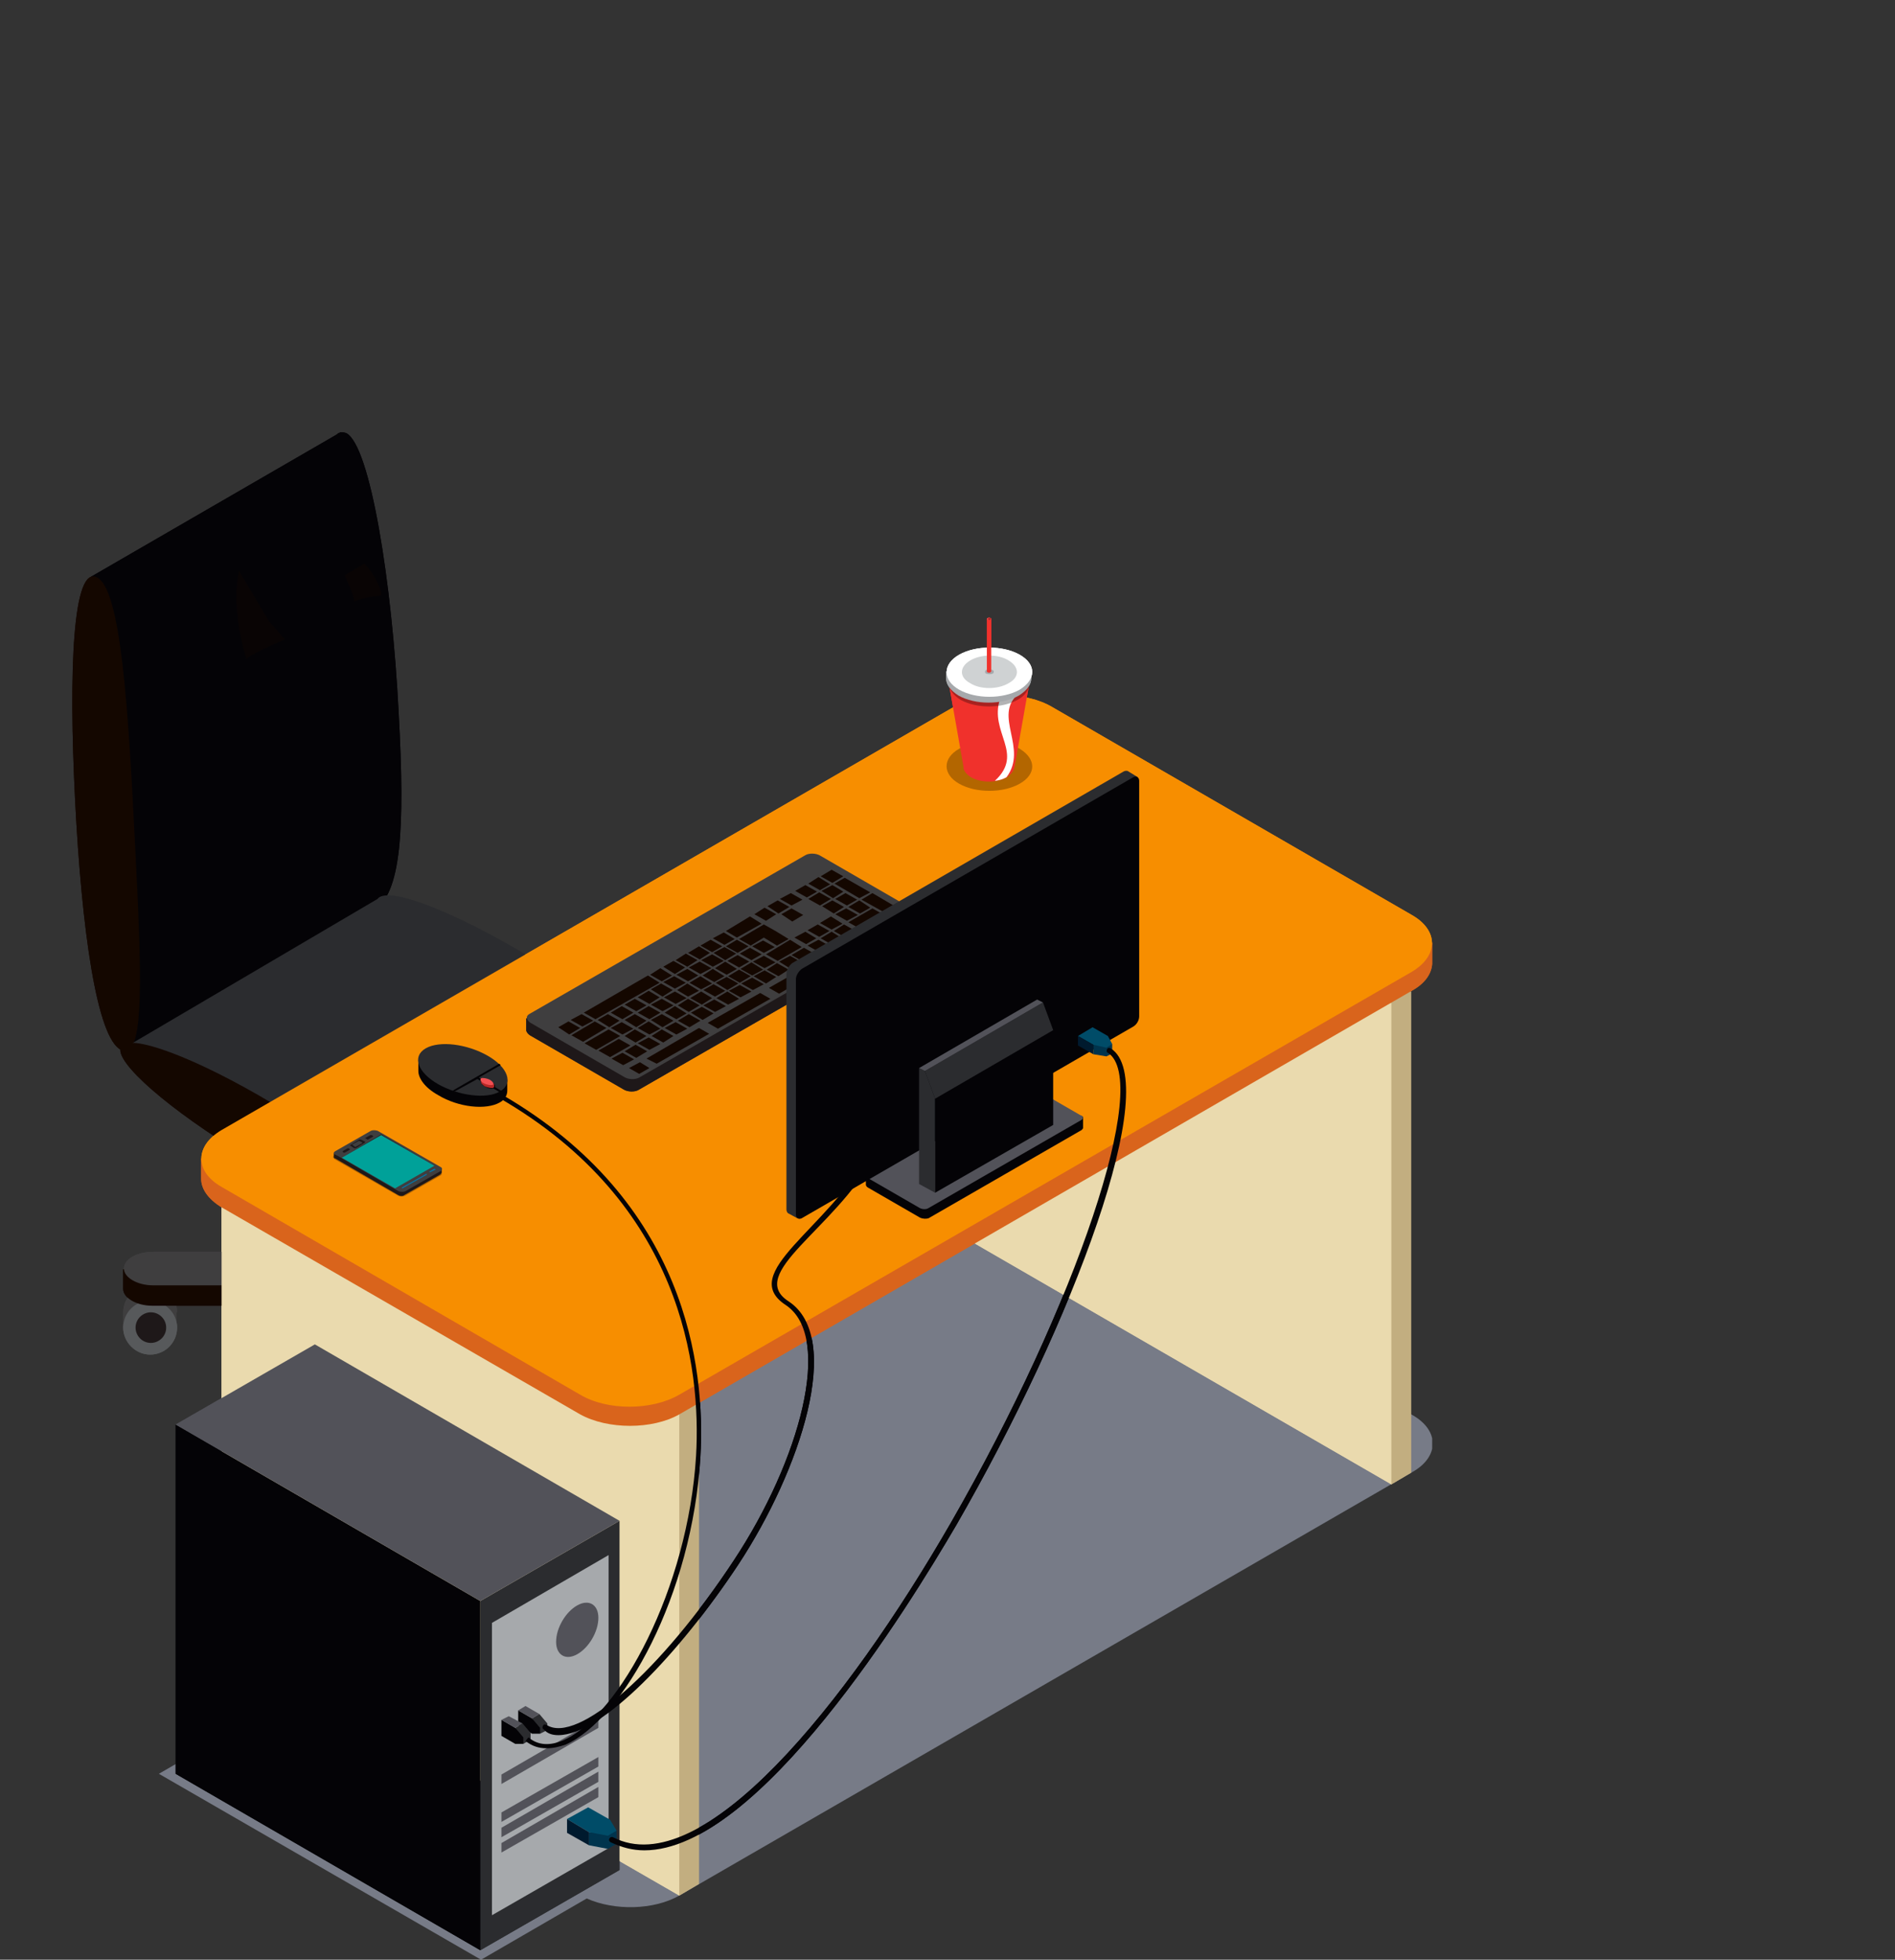 <?xml version="1.0" encoding="utf-8"?>
<!-- Generator: Adobe Illustrator 24.2.1, SVG Export Plug-In . SVG Version: 6.00 Build 0)  -->
<svg version="1.1" id="レイヤー_1" xmlns="http://www.w3.org/2000/svg" xmlns:xlink="http://www.w3.org/1999/xlink" x="0px"
	 y="0px" width="260px" height="268.8px" viewBox="0 0 260 268.8" style="enable-background:new 0 0 260 268.8;"
	 xml:space="preserve">
<rect x="0" y="0" width="260" height="268.8" fill="#333333" stroke="none"/>
<style type="text/css">
	.st0{fill:#040306;}
	.st1{fill:#525259;}
	.st2{fill:#140700;}
	.st3{fill:#3F3E3F;}
	.st4{fill:#57595B;}
	.st5{fill:#1E1819;}
	.st6{fill:#2B2C2F;}
	.st7{opacity:0.5;}
	.st8{clip-path:url(#SVGID_2_);fill:#BBC3DC;}
	.st9{fill:#C2AE80;}
	.st10{fill:#EADAAE;}
	.st11{fill:#D9641C;}
	.st12{fill:#F78E00;}
	.st13{fill:#B72827;}
	.st14{fill:#F24F53;}
	.st15{fill:#A6A9AC;}
	.st16{fill:#00344D;}
	.st17{fill:#004C68;}
	.st18{fill:#001A2E;}
	.st19{fill:#3B3939;}
	.st20{fill:#5AB42F;}
	.st21{opacity:0.3;}
	.st22{clip-path:url(#SVGID_4_);fill:#140700;}
	.st23{fill:#F0312C;}
	.st24{fill:#FFFFFF;}
	.st25{clip-path:url(#SVGID_6_);fill:#010102;}
	.st26{fill:#CFD2D3;}
	.st27{clip-path:url(#SVGID_8_);fill:#140700;}
	.st28{fill:#0077AC;}
	.st29{fill:#00A199;}
	.st30{fill:#005E84;}
	.st31{clip-path:url(#SVGID_10_);fill:#140700;}
	.st32{clip-path:url(#SVGID_12_);fill:#140700;}
	.st33{clip-path:url(#SVGID_14_);fill:#140700;}
	.st34{clip-path:url(#SVGID_16_);fill:#010102;}
	.st35{clip-path:url(#SVGID_18_);fill:#140700;}
</style>
<path class="st0" d="M54.7,97.8c-0.9-17.9-3.9-36.7-7.2-38.4c-0.3-0.1-0.5-0.1-0.8-0.1v0l-0.2,0.1c-0.1,0-0.2,0.1-0.3,0.2L12.5,79.1
	l5.2,64.9l33.6-19.1C55,122.5,55.6,114.1,54.7,97.8"/>
<path class="st1" d="M31.7,98.9c0,1.7-1.2,3.7-2.6,4.5c-1.4,0.8-2.6,0.2-2.6-1.5c0-1.7,1.2-3.7,2.6-4.6
	C30.5,96.6,31.7,97.3,31.7,98.9"/>
<path class="st1" d="M47.3,89.9c0,1.7-1.2,3.7-2.6,4.6c-1.5,0.8-2.6,0.1-2.6-1.5c0-1.7,1.2-3.7,2.6-4.6
	C46.1,87.5,47.3,88.2,47.3,89.9"/>
<path class="st2" d="M18.5,115.2c0.9,17.9,1.5,30.5-1.9,28.8c-3.3-1.6-5.4-16.4-6.3-34.3c-0.9-17.9-0.3-32.2,3-30.5
	C16.6,80.8,17.6,97.3,18.5,115.2"/>
<path class="st3" d="M88.7,180c0-2-1.7-3.7-3.7-3.7c-2,0-3.7,1.7-3.7,3.7v2.2H82c0.7,0.9,1.7,1.5,3,1.5c1.2,0,2.3-0.6,3-1.5h0.7V180
	z"/>
<path class="st4" d="M88.7,182.1c0,2-1.7,3.7-3.7,3.7c-2,0-3.7-1.7-3.7-3.7c0-2,1.6-3.7,3.7-3.7C87,178.5,88.7,180.1,88.7,182.1"/>
<path class="st5" d="M87.1,182.1c0,1.2-1,2.1-2.1,2.1c-1.2,0-2.1-1-2.1-2.1c0-1.2,0.9-2.1,2.1-2.1C86.2,180,87.1,180.9,87.1,182.1"
	/>
<path class="st3" d="M24.3,180c0-2-1.6-3.7-3.7-3.7c-2,0-3.7,1.7-3.7,3.7v2.2h0.7c0.7,0.9,1.7,1.5,3,1.5c1.2,0,2.3-0.6,2.9-1.5h0.7
	V180z"/>
<path class="st4" d="M24.3,182.1c0,2-1.6,3.7-3.7,3.7c-2,0-3.7-1.7-3.7-3.7c0-2,1.6-3.7,3.7-3.7C22.7,178.5,24.3,180.1,24.3,182.1"
	/>
<path class="st5" d="M22.8,182.1c0,1.2-1,2.1-2.1,2.1c-1.2,0-2.1-1-2.1-2.1c0-1.2,1-2.1,2.1-2.1C21.8,180,22.8,180.9,22.8,182.1"/>
<rect x="51" y="195.9" class="st5" width="4.3" height="8.8"/>
<path class="st2" d="M57.2,174.1v-15.9c0-1.3-1.8-2.3-4-2.3c-2.2,0-4,1.1-4,2.3v15.9H16.9v2.7c0,1.2,1.8,2.3,4,2.3h28.2v16.3
	c0,1.3,1.8,2.3,4,2.3c2.2,0,4-1,4-2.3V179h28.2c2.2,0,4-1,4-2.3v-2.7H57.2z"/>
<path class="st3" d="M57.2,192.6v-16.3h28.2c2.2,0,4-1,4-2.3c0-1.3-1.8-2.3-4-2.3H57.2v-16.3c0-1.3-1.8-2.4-4-2.4
	c-2.2,0-4,1.1-4,2.4v16.3H21c-2.2,0-4,1-4,2.3c0,1.2,1.8,2.3,4,2.3h28.2v16.3c0,1.3,1.8,2.3,4,2.3C55.4,194.9,57.2,193.9,57.2,192.6
	"/>
<path class="st3" d="M50.3,151.5c0.8-0.5,1.8-0.7,2.8-0.7l1.1,0.1c0.6,0.1,1.3,0.3,1.8,0.6c1.6,0.9,1.6,2.4,0,3.3
	c-1.6,0.9-4.1,0.9-5.7,0C48.8,153.9,48.8,152.4,50.3,151.5"/>
<path class="st2" d="M56,154.8c-1.6,0.9-4.1,0.9-5.7,0c-0.7-0.4-1.1-1-1.2-1.6v21.1c0,0.6,0.4,1.2,1.2,1.6c1.6,0.9,4.1,0.9,5.7,0
	c0.8-0.5,1.2-1.1,1.2-1.7v-19.8v-1.4C57.2,153.7,56.8,154.3,56,154.8"/>
<path class="st3" d="M50.1,142.9c0.8-0.5,2-0.7,3.1-0.8l1.2,0.1c0.7,0.1,1.4,0.3,2,0.7c1.7,1,1.7,2.6,0,3.6c-1.7,1-4.5,1-6.2,0
	C48.4,145.5,48.4,143.9,50.1,142.9"/>
<path class="st5" d="M56.3,146.5c-1.7,1-4.5,1-6.2,0c-0.8-0.5-1.2-1.1-1.3-1.7v8.8c0,0.6,0.4,1.3,1.3,1.8c1.7,1,4.5,1,6.2,0
	c0.9-0.5,1.3-1.2,1.3-1.9v-7.4v-1.5C57.5,145.4,57.1,146,56.3,146.5"/>
<path class="st6" d="M70.7,130.1c-9.7-5.6-17.7-8.5-18.9-6.8L16.6,144l37.9,22.7c0,0,35.3-20.2,35.3-20.9
	C89.7,143.2,81.2,136.2,70.7,130.1"/>
<path class="st2" d="M54.7,166c0,2.6-8.5-0.2-19.1-6.3c-10.5-6.1-19.1-13.1-19.1-15.7c0-2.6,8.5,0.2,19.1,6.3
	C46.2,156.4,54.7,163.4,54.7,166"/>
<g class="st7">
	<g>
		<defs>
			<rect id="SVGID_1_" x="21.8" y="164.1" width="174.7" height="104.7"/>
		</defs>
		<clipPath id="SVGID_2_">
			<use xlink:href="#SVGID_1_"  style="overflow:visible;"/>
		</clipPath>
		<path class="st8" d="M21.8,243.3l14.5-8.4l-5.8-3.4c-3.7-2.2-3.7-5.7,0-7.8l100.5-58c3.7-2.2,9.8-2.2,13.6,0l49.2,28.4
			c3.7,2.1,3.7,5.7,0,7.8L93.2,260c-3.5,2-8.9,2.1-12.7,0.4l-14.5,8.4L21.8,243.3z"/>
	</g>
</g>
<polygon class="st9" points="190.9,203.6 193.6,202 193.6,136 130.9,99.8 128.1,101.4 "/>
<polygon class="st10" points="128.1,167.3 190.9,203.6 190.9,137.6 128.1,101.4 "/>
<polygon class="st9" points="93.2,260 95.9,258.4 95.9,192.4 33.2,156.2 30.4,157.8 "/>
<polygon class="st10" points="30.4,223.8 93.2,260 93.2,194 30.4,157.8 "/>
<path class="st11" d="M28.9,158.9c0.4-0.4,0.9-0.8,1.5-1.2l100.5-58c3.7-2.2,9.8-2.2,13.6,0l49.2,28.4c0.6,0.4,1.1,0.7,1.5,1.2h1.3
	l0,2.9c-0.1,1.4-1,2.7-2.8,3.7L93.2,194c-3.7,2.1-9.8,2.1-13.6,0l-49.2-28.4c-1.8-1.1-2.8-2.5-2.8-3.9h0v-2.8H28.9z"/>
<path class="st12" d="M79.6,191.3c3.7,2.2,9.8,2.2,13.6,0l100.5-58c3.7-2.2,3.7-5.7,0-7.8L144.4,97c-3.7-2.2-9.8-2.2-13.6,0
	L30.4,155c-3.7,2.2-3.7,5.7,0,7.8L79.6,191.3z"/>
<path class="st0" d="M58.2,145.4c0.1-0.1,0.1-0.1,0.2-0.1c1.9-1.1,5.7-0.6,8.5,1c1,0.6,1.7,1.2,2.1,1.8h0.6v1.5h0
	c0,0.6-0.3,1.2-1,1.6c-1.9,1.1-5.7,0.7-8.5-1c-1.8-1-2.7-2.3-2.7-3.3v-1.5L58.2,145.4z"/>
<path class="st6" d="M60.1,148.7c2.8,1.6,6.7,2.1,8.5,1c1.9-1.1,1.1-3.3-1.7-4.9c-2.8-1.6-6.6-2.1-8.5-1
	C56.5,144.9,57.3,147.1,60.1,148.7"/>
<path class="st0" d="M62.4,149.7c-0.1,0-0.2-0.1-0.3-0.1l6.4-3.7c0.1,0.1,0.1,0.1,0.2,0.2l-3,1.7l0.5,0.3c0.3-0.1,0.8,0,1.2,0.3
	c0.4,0.2,0.6,0.5,0.5,0.7l1,0.6c0,0-0.1,0-0.1,0.1c0,0-0.1,0-0.1,0.1l-1-0.6c-0.3,0.1-0.8,0-1.2-0.3c-0.4-0.2-0.6-0.5-0.5-0.7
	l-0.5-0.3L62.4,149.7z"/>
<path class="st13" d="M66,148.1l0.2,0.1c0.3-0.1,0.7,0,1.1,0.2c0.1,0.1,0.2,0.1,0.3,0.2l0.2,0.1v0.3c0,0.1,0,0.1-0.1,0.2
	c-0.2,0.1-0.8,0-1.2-0.2c-0.3-0.2-0.5-0.4-0.5-0.5V148.1z"/>
<path class="st14" d="M66.4,148.6c0.4,0.2,1,0.3,1.2,0.2c0.2-0.1,0.1-0.4-0.4-0.7c-0.4-0.2-1-0.3-1.2-0.2
	C65.8,148.1,66,148.4,66.4,148.6"/>
<polygon class="st6" points="65.9,267.5 85,256.5 85,208.6 65.9,219.6 "/>
<polygon class="st0" points="24.1,243.3 65.9,267.5 65.9,219.6 24.1,195.4 "/>
<polygon class="st1" points="65.9,219.6 85,208.6 43.2,184.4 24.1,195.4 "/>
<polygon class="st15" points="67.5,262.7 83.5,253.5 83.5,213.3 67.5,222.6 "/>
<path class="st1" d="M76.3,225.2c0,1.8,1.3,2.6,2.9,1.7c1.6-0.9,2.9-3.1,2.9-5c0-1.8-1.3-2.6-2.9-1.7
	C77.6,221.1,76.3,223.3,76.3,225.2"/>
<polygon class="st1" points="68.8,244.7 82.1,237 82.1,235.7 68.8,243.4 "/>
<polygon class="st1" points="68.8,249.9 82.1,242.3 82.1,241 68.8,248.6 "/>
<polygon class="st1" points="68.8,252 82.1,244.4 82.1,243 68.8,250.7 "/>
<polygon class="st1" points="68.8,254.1 82.1,246.5 82.1,245.1 68.8,252.8 "/>
<polygon class="st6" points="75.1,237.3 74.1,237.8 73,235.7 74,235.1 75.1,236.4 "/>
<polygon class="st0" points="73,235.7 74.1,237 74.1,237.8 73,237.8 71.1,236.7 71.1,234.6 "/>
<polygon class="st1" points="72.1,234 71.1,234.6 73,235.7 74,235.1 "/>
<polygon class="st6" points="72.8,238.6 71.8,239.2 70.7,237 71.7,236.4 72.8,237.7 "/>
<polygon class="st0" points="70.7,237 71.8,238.3 71.8,239.2 70.7,239.2 68.8,238.1 68.8,235.9 "/>
<polygon class="st1" points="69.8,235.4 68.8,235.9 70.7,237 71.7,236.4 "/>
<polygon class="st16" points="84.6,252.9 84.6,251.1 80.8,251.3 80.8,253.1 83.4,253.6 "/>
<polygon class="st17" points="77.8,249.5 80.7,247.9 83.7,249.6 84.6,251.1 83.4,251.8 80.8,251.3 "/>
<polygon class="st18" points="77.8,251.4 77.8,249.5 80.8,251.3 80.8,253.1 "/>
<path class="st19" d="M126,127.2v-1.7c0,0-1.1-0.6-2.2,0l-11.2-6.5c-0.6-0.4-1.6-0.4-2.1-0.1l-36,20.8c-1.1-0.7-2.3,0-2.3,0v1.6
	c0,0.2,0.2,0.5,0.5,0.7l12.8,7.4c0.6,0.4,1.6,0.4,2.1,0.1l37.9-21.8C125.9,127.6,126,127.4,126,127.2L126,127.2z"/>
<path class="st5" d="M126,127.2v-1.7c0,0-1.1-0.6-2.2,0l-11.2-6.5c-0.6-0.4-1.6-0.4-2.1-0.1l-36,20.8c-1.1-0.7-2.3,0-2.3,0v1.6
	c0,0.2,0.2,0.5,0.5,0.7l12.8,7.4c0.6,0.4,1.6,0.4,2.1,0.1l37.9-21.8C125.9,127.6,126,127.4,126,127.2L126,127.2z"/>
<path class="st3" d="M125.6,126l-37.9,21.8c-0.5,0.3-1.5,0.3-2.1-0.1l-12.8-7.4c-0.6-0.4-0.7-0.9-0.2-1.2l37.9-21.8
	c0.5-0.3,1.5-0.3,2.1,0.1l12.8,7.4C126.1,125.1,126.2,125.7,125.6,126"/>
<polygon class="st2" points="110.2,125.5 108.7,126.4 107.2,125.4 108.6,124.6 "/>
<polygon class="st2" points="106.5,125.4 105.1,126.3 103.5,125.4 104.9,124.5 "/>
<polygon class="st2" points="108.3,124.4 106.8,125.3 105.3,124.3 106.7,123.5 "/>
<polygon class="st2" points="110.1,123.4 108.6,124.2 107,123.3 108.5,122.5 "/>
<polygon class="st2" points="90.5,134.8 81.7,139.8 80.1,138.9 88.9,133.8 "/>
<polygon class="st2" points="89.1,146.5 87.7,147.3 86.3,146.5 87.8,145.7 "/>
<polygon class="st2" points="97.3,141.8 90.1,145.9 88.7,145.2 95.9,141 "/>
<polygon class="st2" points="105.7,137 98.5,141.1 97.1,140.3 104.3,136.2 "/>
<polygon class="st2" points="114.1,132.1 106.9,136.3 105.5,135.5 112.7,131.4 "/>
<polygon class="st2" points="119.7,128.9 114.7,131.8 113.3,131 118.3,128.1 "/>
<polygon class="st2" points="79.6,141 78.1,141.9 76.6,140.9 78,140.1 "/>
<polygon class="st2" points="81.4,140 79.9,140.8 78.3,139.9 79.8,139.1 "/>
<polygon class="st2" points="90.6,143.2 89.1,144 87.5,143.1 89,142.3 "/>
<polygon class="st2" points="92.4,142.1 91,143 89.4,142.1 90.8,141.2 "/>
<polygon class="st2" points="94.3,141.1 92.8,141.9 91.2,141 92.7,140.2 "/>
<polygon class="st2" points="96.1,140 94.6,140.9 93,140 94.5,139.1 "/>
<polygon class="st2" points="97.4,130.7 96,131.6 94.4,130.7 95.9,129.8 "/>
<polygon class="st2" points="104.5,126.7 101.1,128.6 99.6,127.7 102.9,125.7 "/>
<polygon class="st2" points="83.2,141 81.6,140.1 78.4,142 80,142.9 "/>
<polygon class="st2" points="85,140 83.6,140.9 82,139.9 83.4,139.1 "/>
<polygon class="st2" points="86.9,138.9 85.4,139.8 83.8,138.9 85.3,138 "/>
<polygon class="st2" points="88.7,137.9 87.3,138.7 85.7,137.8 87.1,137 "/>
<polygon class="st2" points="90.5,136.8 89.1,137.7 87.5,136.8 89,135.9 "/>
<polygon class="st2" points="99.3,131.8 97.8,132.6 96.2,131.7 97.7,130.9 "/>
<polygon class="st2" points="85.1,142.1 83.5,141.2 80.2,143.1 81.8,144 "/>
<polygon class="st2" points="86.9,141.1 85.4,141.9 83.8,141 85.3,140.2 "/>
<polygon class="st2" points="88.7,140 87.3,140.9 85.7,139.9 87.1,139.1 "/>
<polygon class="st2" points="90.6,138.9 89.1,139.8 87.5,138.9 89,138 "/>
<polygon class="st2" points="92.4,137.9 90.9,138.7 89.3,137.8 90.8,137 "/>
<polygon class="st2" points="101.1,132.9 99.7,133.7 98.1,132.8 99.5,131.9 "/>
<polygon class="st2" points="106.4,127.7 104.8,126.8 101.4,128.8 103,129.7 104.8,128.6 106.6,129.7 108.2,128.8 "/>
<polygon class="st2" points="86.5,143.4 84.9,142.5 82.1,144.1 83.7,145 "/>
<polygon class="st2" points="88.7,142.1 87.2,143 85.7,142.1 87.1,141.2 "/>
<polygon class="st2" points="90.6,141.1 89.1,141.9 87.5,141 89,140.1 "/>
<polygon class="st2" points="92.4,140 90.9,140.9 89.3,139.9 90.8,139.1 "/>
<polygon class="st2" points="94.2,139 92.8,139.8 91.2,138.9 92.6,138 "/>
<polygon class="st2" points="97.9,139 96.4,139.9 94.8,138.9 96.3,138.1 "/>
<polygon class="st2" points="92.3,135.8 90.9,136.7 89.3,135.7 90.7,134.9 "/>
<polygon class="st2" points="94.2,136.9 92.7,137.7 91.1,136.8 92.6,136 "/>
<polygon class="st2" points="96,137.9 94.5,138.8 93,137.9 94.4,137 "/>
<polygon class="st2" points="92.2,133.8 90.8,134.6 89.2,133.7 90.6,132.8 "/>
<polygon class="st2" points="94.1,134.8 92.6,135.6 91,134.7 92.5,133.9 "/>
<polygon class="st2" points="95.9,135.9 94.4,136.7 92.9,135.8 94.3,134.9 "/>
<polygon class="st2" points="97.7,136.9 96.3,137.8 94.7,136.9 96.2,136 "/>
<polygon class="st2" points="94,132.7 92.6,133.6 91,132.6 92.4,131.8 "/>
<polygon class="st2" points="95.8,133.8 94.4,134.6 92.8,133.7 94.3,132.9 "/>
<polygon class="st2" points="97.7,134.9 96.2,135.7 94.6,134.8 96.1,133.9 "/>
<polygon class="st2" points="99.5,135.9 98.1,136.7 96.5,135.8 97.9,135 "/>
<polygon class="st2" points="95.7,131.7 94.3,132.6 92.7,131.7 94.1,130.8 "/>
<polygon class="st2" points="97.6,132.8 96.1,133.6 94.5,132.7 96,131.9 "/>
<polygon class="st2" points="99.4,133.9 98,134.7 96.4,133.8 97.8,132.9 "/>
<polygon class="st2" points="101.3,134.9 99.8,135.8 98.2,134.8 99.7,134 "/>
<polygon class="st2" points="103,133.9 101.5,134.8 99.9,133.9 101.4,133 "/>
<polygon class="st2" points="110,129.9 106.7,131.8 105.1,130.9 108.4,128.9 "/>
<polygon class="st2" points="87,145.3 85.5,146.1 83.9,145.2 85.4,144.4 "/>
<polygon class="st2" points="88.8,144.2 87.3,145.1 85.7,144.2 87.2,143.3 "/>
<polygon class="st2" points="101.4,137 99.9,137.8 98.3,136.9 99.8,136 "/>
<polygon class="st2" points="99.6,138 98.1,138.8 96.5,137.9 98,137.1 "/>
<polygon class="st2" points="103.1,136 101.6,136.8 100,135.9 101.5,135.1 "/>
<polygon class="st2" points="104.8,135 103.3,135.8 101.7,134.9 103.2,134.1 "/>
<polygon class="st2" points="99.1,129.8 97.7,130.6 96.1,129.7 97.5,128.9 "/>
<polygon class="st2" points="101,130.8 99.5,131.7 97.9,130.7 99.4,129.9 "/>
<polygon class="st2" points="102.8,131.9 101.4,132.7 99.8,131.8 101.2,131 "/>
<polygon class="st2" points="104.7,133 103.2,133.8 101.6,132.9 103.1,132 "/>
<polygon class="st2" points="106.5,134 105.1,134.9 103.4,133.9 104.9,133.1 "/>
<polygon class="st2" points="100.8,128.8 99.4,129.6 97.8,128.7 99.3,127.9 "/>
<polygon class="st2" points="112,128.7 110.6,129.5 109,128.6 110.5,127.8 "/>
<polygon class="st2" points="113.8,127.7 112.4,128.5 110.8,127.6 112.2,126.8 "/>
<polygon class="st2" points="115.6,126.7 114.1,127.5 112.5,126.6 114,125.7 "/>
<polygon class="st2" points="113.9,129.8 112.4,130.6 110.8,129.7 112.3,128.9 "/>
<polygon class="st2" points="115.7,128.8 114.2,129.6 112.6,128.7 114.1,127.8 "/>
<polygon class="st2" points="117.4,127.7 116,128.6 114.4,127.7 115.8,126.8 "/>
<polygon class="st2" points="112.1,122.3 110.7,123.1 109.1,122.2 110.5,121.4 "/>
<polygon class="st2" points="113.9,121.3 112.5,122.1 110.9,121.2 112.3,120.3 "/>
<polygon class="st2" points="115.7,120.2 114.2,121.1 112.6,120.2 114.1,119.3 "/>
<polygon class="st2" points="114,123.3 112.5,124.2 110.9,123.3 112.4,122.4 "/>
<polygon class="st2" points="115.7,122.3 114.3,123.2 112.7,122.2 114.2,121.4 "/>
<polygon class="st2" points="115.8,124.4 114.4,125.3 112.8,124.3 114.2,123.5 "/>
<polygon class="st2" points="117.6,123.4 116.2,124.2 114.6,123.3 116,122.5 "/>
<polygon class="st2" points="115.9,120.4 114.5,121.2 117.9,123.2 119.4,122.4 "/>
<polygon class="st2" points="117.7,125.5 116.2,126.3 114.6,125.4 116.1,124.6 "/>
<polygon class="st2" points="119.4,124.5 118,125.3 116.4,124.4 117.9,123.5 "/>
<polygon class="st2" points="121.3,125.5 119.7,124.6 116.4,126.5 118,127.4 "/>
<polygon class="st2" points="119.7,122.5 118.2,123.4 121.6,125.3 123.1,124.5 "/>
<polygon class="st2" points="102.7,129.8 101.2,130.7 99.6,129.8 101.1,128.9 "/>
<polygon class="st2" points="104.5,130.9 103.1,131.7 101.5,130.8 102.9,130 "/>
<polygon class="st2" points="106.3,129.9 104.8,130.7 103.2,129.8 104.7,129 "/>
<polygon class="st2" points="106.4,132 104.9,132.8 103.3,131.9 104.8,131.1 "/>
<polygon class="st2" points="108.2,133 106.8,133.9 105.2,133 106.6,132.1 "/>
<polygon class="st2" points="110,132 108.5,132.9 106.9,131.9 108.4,131.1 "/>
<polygon class="st2" points="111.9,130.9 110.2,131.9 108.6,131 110.3,130 "/>
<polygon class="st2" points="122.7,125.6 120.1,127.2 119.8,127 122.5,125.5 "/>
<polygon class="st2" points="123.3,125.9 120.6,127.5 120.4,127.3 123.1,125.8 "/>
<polygon class="st2" points="123.9,126.2 121.2,127.8 120.9,127.7 123.6,126.1 "/>
<polygon class="st20" points="122.8,126.9 122.3,127.2 122,127 122.5,126.7 "/>
<path class="st0" d="M76.6,238c6,0,16.7-11.3,24.7-23.4c8.5-12.9,14.5-31.1,6.9-36.1c-5.9-3.8,6.3-9.9,11.7-19.8
	c6.5-12,15.1-24.3,3.7-31c-0.2-0.1-0.4,0-0.5,0.1c-0.1,0.2,0,0.4,0.1,0.5c10.8,6.3,2.6,17.7-4,29.9c-5.5,10.3-18.1,16.4-11.4,20.8
	c6.6,4.4,1.9,21.4-7.1,35c-10,15.2-21.5,25.3-25.7,22.6c-0.2-0.1-0.4-0.1-0.5,0.1c-0.1,0.2-0.1,0.4,0.1,0.5
	C75.1,237.8,75.8,238,76.6,238"/>
<path class="st0" d="M148.6,153.2c0,0-0.6-0.4-1.2,0l-6.2-3.6c-0.3-0.2-0.9-0.2-1.2,0l-19.9,11.5c-0.6-0.4-1.3,0-1.3,0v1.4
	c0,0.1,0.1,0.3,0.3,0.4l7.1,4.1c0.4,0.2,0.9,0.2,1.2,0.1l21-12.1c0.1-0.1,0.2-0.2,0.2-0.3V153.2z"/>
<path class="st1" d="M148.4,153.6l-21,12.1c-0.3,0.2-0.8,0.2-1.2,0l-7.1-4.1c-0.3-0.2-0.4-0.5-0.1-0.7l21-12.1
	c0.3-0.2,0.8-0.1,1.2,0.1l7.1,4.1C148.6,153,148.7,153.4,148.4,153.6"/>
<path class="st6" d="M108.7,132.1l45.5-26.3c0.2-0.1,0.5-0.1,0.6,0v0l1.3,0.8l-0.9,1.3l-0.3-0.2v30.9c0,0.5-0.4,1.1-0.8,1.4
	l-44.4,25.6l-0.3,1.5l-1.3-0.7h0c-0.1-0.1-0.2-0.3-0.2-0.5v-32.3C107.9,133,108.3,132.4,108.7,132.1"/>
<path class="st0" d="M110,167.1l45.5-26.3c0.5-0.3,0.8-0.9,0.8-1.4v-32.3c0-0.5-0.4-0.7-0.8-0.5L110,132.9c-0.4,0.3-0.8,0.9-0.8,1.4
	v32.3C109.2,167.1,109.6,167.3,110,167.1"/>
<polygon class="st6" points="128.3,150.7 128.3,163.6 126.1,162.4 126.1,146.5 126.9,146.9 "/>
<polygon class="st0" points="144.5,141.3 144.5,154.3 128.3,163.6 128.3,150.7 "/>
<polygon class="st6" points="143.1,137.5 144.5,141.3 128.3,150.7 126.9,146.9 "/>
<polygon class="st1" points="142.3,137.1 143.1,137.5 126.9,146.9 126.1,146.5 "/>
<polygon class="st16" points="152.6,144.5 152.6,143.2 150,143.3 150,144.6 151.8,144.9 "/>
<polygon class="st17" points="147.9,142.1 149.9,140.9 152,142.1 152.6,143.2 151.8,143.7 150,143.3 "/>
<polygon class="st18" points="147.9,143.4 147.9,142.1 150,143.3 150,144.6 "/>
<path class="st0" d="M88.4,253.8c15.7,0,36.3-33.5,42.8-44.6c16.1-27.9,28.4-60.8,21.2-65.4c-0.2-0.1-0.4-0.1-0.5,0.1
	c-0.1,0.2-0.1,0.4,0.1,0.5c6,3.8-4.3,34.5-21.5,64.4c-14.4,25-34.2,49.5-46.4,43.2c-0.2-0.1-0.4,0-0.5,0.2c-0.1,0.2,0,0.4,0.2,0.5
	C85.3,253.4,86.8,253.8,88.4,253.8"/>
<path class="st0" d="M75,239.8c-1.1,0-2-0.3-2.9-1l0.4-0.5c1.3,1.1,2.9,1.2,4.8,0.4c7.7-3.4,17.1-20.8,18.2-39
	c0.7-12.1-1.9-34.6-27-49.1l0.3-0.5c25.4,14.7,28,37.4,27.3,49.7c-1.1,19-10.6,36-18.5,39.5C76.7,239.6,75.9,239.8,75,239.8"/>
<g class="st21">
	<g>
		<defs>
			<rect id="SVGID_3_" x="129.8" y="101.7" width="11.8" height="6.8"/>
		</defs>
		<clipPath id="SVGID_4_">
			<use xlink:href="#SVGID_3_"  style="overflow:visible;"/>
		</clipPath>
		<path class="st22" d="M139.9,107.5c-2.3,1.3-6,1.3-8.3,0c-2.3-1.3-2.3-3.5,0-4.8c2.3-1.3,6-1.3,8.3,0
			C142.2,104.1,142.2,106.2,139.9,107.5"/>
	</g>
</g>
<path class="st23" d="M139.2,105.2C139.2,105.2,139.2,105.2,139.2,105.2l2.1-11.9l-5.6-0.3l-5.6,0.3l2.1,11.9c0,0,0,0,0,0.1l0,0.1h0
	c0.1,0.4,0.4,0.8,1,1.2c1.4,0.8,3.6,0.8,5,0C138.8,106.1,139.1,105.7,139.2,105.2L139.2,105.2L139.2,105.2z"/>
<path class="st24" d="M137.2,95.9c-1.5,4.6,3.4,7.4-0.7,11.2c1-0.1,1.6-0.5,1.6-0.5c3-4-1.9-8.4,1.6-11.4
	C139.7,95.1,137.2,95.9,137.2,95.9"/>
<g class="st21">
	<g>
		<defs>
			<rect id="SVGID_5_" x="130.2" y="92.9" width="11" height="4"/>
		</defs>
		<clipPath id="SVGID_6_">
			<use xlink:href="#SVGID_5_"  style="overflow:visible;"/>
		</clipPath>
		<path class="st25" d="M141.2,92.9l-11,0v0.8c0,0.8,0.5,1.6,1.6,2.3c2.2,1.2,5.6,1.2,7.8,0c1.1-0.6,1.6-1.4,1.6-2.3V92.9z"/>
	</g>
</g>
<path class="st15" d="M141.6,92.1l-11.8,0V93c0,0.9,0.6,1.7,1.7,2.4c2.3,1.3,6,1.3,8.3,0c1.1-0.7,1.7-1.5,1.7-2.4V92.1z"/>
<path class="st24" d="M139.9,94.6c-2.3,1.3-6,1.3-8.3,0c-2.3-1.3-2.3-3.5,0-4.8c2.3-1.3,6-1.3,8.3,0
	C142.2,91.1,142.2,93.2,139.9,94.6"/>
<path class="st26" d="M138.4,93.7c-1.5,0.9-3.9,0.9-5.3,0c-1.5-0.8-1.5-2.2,0-3.1c1.5-0.9,3.9-0.9,5.3,0
	C139.9,91.5,139.9,92.9,138.4,93.7"/>
<path class="st15" d="M136.2,92.4c-0.3,0.1-0.6,0.1-0.9,0c-0.2-0.1-0.2-0.4,0-0.5c0.2-0.1,0.6-0.1,0.9,0
	C136.4,92,136.4,92.3,136.2,92.4"/>
<path class="st23" d="M136,84.9L136,84.9C136,84.8,135.9,84.8,136,84.9c-0.2-0.2-0.4-0.2-0.5-0.1c0,0-0.1,0.1-0.1,0.1v7.2
	c0,0,0,0.1,0.1,0.1c0.1,0.1,0.3,0.1,0.4,0c0,0,0.1-0.1,0.1-0.1V84.9z"/>
<path class="st14" d="M135.9,85c-0.1,0.1-0.3,0.1-0.4,0c-0.1-0.1-0.1-0.2,0-0.2c0.1-0.1,0.3-0.1,0.4,0C136,84.8,136,84.9,135.9,85"
	/>
<path class="st13" d="M135.9,85c-0.1,0.1-0.3,0.1-0.3,0c-0.1-0.1-0.1-0.1,0-0.2c0.1-0.1,0.3-0.1,0.3,0C136,84.8,136,84.9,135.9,85"
	/>
<g class="st21">
	<g>
		<defs>
			<rect id="SVGID_7_" x="45.7" y="155.4" width="14.9" height="8.7"/>
		</defs>
		<clipPath id="SVGID_8_">
			<use xlink:href="#SVGID_7_"  style="overflow:visible;"/>
		</clipPath>
		<path class="st27" d="M55.1,164.1c-0.2,0-0.3,0-0.5-0.1l-8.7-5c-0.1-0.1-0.2-0.2-0.2-0.3c0-0.1,0.1-0.2,0.2-0.3l4.9-2.8
			c0.1-0.1,0.3-0.1,0.5-0.1c0.2,0,0.3,0,0.5,0.1l8.7,5c0.1,0.1,0.2,0.2,0.2,0.3c0,0.1-0.1,0.2-0.2,0.3l-4.9,2.8
			C55.4,164.1,55.2,164.1,55.1,164.1"/>
	</g>
</g>
<path class="st5" d="M55.5,163.9l4.9-2.8c0.1-0.1,0.2-0.2,0.2-0.3h0l0-0.5l-0.6-0.2l-0.2,0.3l-8-4.6c-0.2-0.1-0.6-0.1-0.9,0
	l-4.6,2.7l-0.5-0.3l0,0.5c0,0.1,0.1,0.2,0.2,0.2l8.6,5C54.9,164.1,55.3,164.1,55.5,163.9"/>
<path class="st3" d="M46,157.9l4.9-2.8c0.2-0.1,0.6-0.1,0.9,0l8.7,5c0.2,0.1,0.2,0.4,0,0.5l-4.9,2.8c-0.2,0.1-0.6,0.1-0.9,0l-8.6-5
	C45.7,158.3,45.7,158.1,46,157.9"/>
<polygon class="st28" points="58.9,160.7 59.6,160.3 59.8,160.4 59,160.8 "/>
<polygon class="st28" points="55.1,162.9 58.5,161 58.6,161.1 55.2,163 "/>
<polygon class="st5" points="59.6,159.9 59.6,159.9 52.3,155.7 46.9,158.8 46.9,158.8 52.3,155.6 "/>
<polygon class="st29" points="59.6,159.9 54.2,163 46.9,158.8 52.3,155.7 "/>
<path class="st5" d="M48,157.1l1.3-0.8c0,0,0.1,0,0.2,0l0.6,0.3c0,0,0,0.1,0,0.1l-1.3,0.8c0,0-0.1,0-0.2,0L48,157.1
	C47.9,157.1,47.9,157.1,48,157.1"/>
<path class="st3" d="M48.3,157l0.9-0.5c0,0,0.1,0,0.1,0l0.4,0.2c0,0,0,0,0,0.1l-0.9,0.5c0,0-0.1,0-0.1,0L48.3,157
	C48.2,157,48.2,157,48.3,157"/>
<path class="st5" d="M47,157.9l0.7-0.4c0,0,0.1,0,0.1,0l0.2,0.1c0,0,0,0.1,0,0.1l-0.7,0.4c0,0-0.1,0-0.2,0L47,157.9
	C46.9,157.9,46.9,157.9,47,157.9"/>
<path class="st5" d="M50.1,156.1l0.7-0.4c0,0,0.1,0,0.2,0l0.2,0.1c0,0,0,0.1,0,0.1l-0.7,0.4c0,0-0.1,0-0.1,0L50.1,156.1
	C50,156.2,50,156.1,50.1,156.1"/>
<path class="st0" d="M54.7,97.8c-0.9-17.9-3.9-36.7-7.2-38.4c-0.3-0.1-0.5-0.1-0.8-0.1v0l-0.2,0.1c-0.1,0-0.2,0.1-0.3,0.2L12.5,79.1
	l5.2,64.9l33.6-19.1C55,122.5,55.6,114.1,54.7,97.8"/>
<path class="st2" d="M18.5,115.2c0.9,17.9,1.5,30.5-1.9,28.8c-3.3-1.6-5.4-16.4-6.3-34.3c-0.9-17.9-0.3-32.2,3-30.5
	C16.6,80.8,17.6,97.3,18.5,115.2"/>
<path class="st3" d="M88.7,180c0-2-1.7-3.7-3.7-3.7c-2,0-3.7,1.7-3.7,3.7v2.2H82c0.7,0.9,1.7,1.5,3,1.5c1.2,0,2.3-0.6,3-1.5h0.7V180
	z"/>
<path class="st4" d="M88.7,182.1c0,2-1.7,3.7-3.7,3.7c-2,0-3.7-1.7-3.7-3.7c0-2,1.6-3.7,3.7-3.7C87,178.5,88.7,180.1,88.7,182.1"/>
<path class="st5" d="M87.1,182.1c0,1.2-1,2.1-2.1,2.1c-1.2,0-2.1-1-2.1-2.1c0-1.2,0.9-2.1,2.1-2.1C86.2,180,87.1,180.9,87.1,182.1"
	/>
<path class="st3" d="M24.3,180c0-2-1.6-3.7-3.7-3.7c-2,0-3.7,1.7-3.7,3.7v2.2h0.7c0.7,0.9,1.7,1.5,3,1.5c1.2,0,2.3-0.6,2.9-1.5h0.7
	V180z"/>
<path class="st4" d="M24.3,182.1c0,2-1.6,3.7-3.7,3.7c-2,0-3.7-1.7-3.7-3.7c0-2,1.6-3.7,3.7-3.7C22.7,178.5,24.3,180.1,24.3,182.1"
	/>
<path class="st5" d="M22.8,182.1c0,1.2-1,2.1-2.1,2.1c-1.2,0-2.1-1-2.1-2.1c0-1.2,1-2.1,2.1-2.1C21.8,180,22.8,180.9,22.8,182.1"/>
<rect x="51" y="195.9" class="st5" width="4.3" height="8.8"/>
<path class="st2" d="M57.2,174.1v-15.9c0-1.3-1.8-2.3-4-2.3c-2.2,0-4,1.1-4,2.3v15.9H16.9v2.7c0,1.2,1.8,2.3,4,2.3h28.2v16.3
	c0,1.3,1.8,2.3,4,2.3c2.2,0,4-1,4-2.3V179h28.2c2.2,0,4-1,4-2.3v-2.7H57.2z"/>
<path class="st3" d="M57.2,192.6v-16.3h28.2c2.2,0,4-1,4-2.3c0-1.3-1.8-2.3-4-2.3H57.2v-16.3c0-1.3-1.8-2.4-4-2.4
	c-2.2,0-4,1.1-4,2.4v16.3H21c-2.2,0-4,1-4,2.3c0,1.2,1.8,2.3,4,2.3h28.2v16.3c0,1.3,1.8,2.3,4,2.3C55.4,194.9,57.2,193.9,57.2,192.6
	"/>
<path class="st3" d="M50.3,151.5c0.8-0.5,1.8-0.7,2.8-0.7l1.1,0.1c0.6,0.1,1.3,0.3,1.8,0.6c1.6,0.9,1.6,2.4,0,3.3
	c-1.6,0.9-4.1,0.9-5.7,0C48.8,153.9,48.8,152.4,50.3,151.5"/>
<path class="st2" d="M56,154.8c-1.6,0.9-4.1,0.9-5.7,0c-0.7-0.4-1.1-1-1.2-1.6v21.1c0,0.6,0.4,1.2,1.2,1.6c1.6,0.9,4.1,0.9,5.7,0
	c0.8-0.5,1.2-1.1,1.2-1.7v-19.8v-1.4C57.2,153.7,56.8,154.3,56,154.8"/>
<path class="st3" d="M50.1,142.9c0.8-0.5,2-0.7,3.1-0.8l1.2,0.1c0.7,0.1,1.4,0.3,2,0.7c1.7,1,1.7,2.6,0,3.6c-1.7,1-4.5,1-6.2,0
	C48.4,145.5,48.4,143.9,50.1,142.9"/>
<path class="st5" d="M56.3,146.5c-1.7,1-4.5,1-6.2,0c-0.8-0.5-1.2-1.1-1.3-1.7v8.8c0,0.6,0.4,1.3,1.3,1.8c1.7,1,4.5,1,6.2,0
	c0.9-0.5,1.3-1.2,1.3-1.9v-7.4v-1.5C57.5,145.4,57.1,146,56.3,146.5"/>
<path class="st6" d="M70.7,130.1c-9.7-5.6-17.7-8.5-18.9-6.8L16.6,144l37.9,22.7c0,0,35.3-20.2,35.3-20.9
	C89.7,143.2,81.2,136.2,70.7,130.1"/>
<path class="st2" d="M54.7,166c0,2.6-8.5-0.2-19.1-6.3c-10.5-6.1-19.1-13.1-19.1-15.7c0-2.6,8.5,0.2,19.1,6.3
	C46.2,156.4,54.7,163.4,54.7,166"/>
<path class="st28" d="M83.8,149.2c-0.1,0.9-1.5,4.5-1.5,8.4c0,3.9,2.1,9,2.1,9s3.8,11.2,3.4,18.4c-0.2,4.4,10.8,3.9,10.6,0
	c-6.5-16.4-3.3-29.5-3.3-37.2c-1.5-1.3-3.5-1.8-3.5-1.8l-4.1-0.7C87.4,145.4,83.8,147.2,83.8,149.2"/>
<path class="st24" d="M82.9,193.5c0,0,4.2,5.5,8.4,10.5c1.3,1.6,1.1,4.6,0,5.2c-1.9,1-4.1,0.5-5.7-0.6c-1.7-1-6.2-6.8-7.3-7.6
	c-1-0.8-3.4-1.9-4.4-3.3c-0.9-1.4,1.6-4.8,1.6-4.8L82.9,193.5z"/>
<path class="st23" d="M83.1,192.5c0,0,4.2,5.5,8.4,10.5c1.3,1.6,1.1,4.6,0,5.2c-1.9,1-4.1,0.4-5.7-0.6c-1.7-1-6.2-6.8-7.3-7.6
	c-1.1-0.8-3.5-1.9-4.4-3.3c-0.9-1.4,0.5-6,0.5-6L83.1,192.5z"/>
<path class="st30" d="M57.6,146.3c0,0,14.6,13.6,17.4,16c-2.1,7.3,0.1,23.6-0.3,28.1c-0.5,4.5,8.9,4.1,8.8,2.1
	c-0.3-14.5,2-23.8,2.8-28.1c0.8-4.2-3.3-10.2-3.3-10.2L77,144.1L57.6,146.3z"/>
<g class="st21">
	<g>
		<defs>
			<rect id="SVGID_9_" x="47.2" y="77.3" width="5.1" height="5.2"/>
		</defs>
		<clipPath id="SVGID_10_">
			<use xlink:href="#SVGID_9_"  style="overflow:visible;"/>
		</clipPath>
		<path class="st31" d="M48.6,82.5c0,0,1.7-0.7,3.8-0.8c-0.5-2.5-2.4-4.4-2.4-4.4l-2.7,1.6C47.2,78.9,48.3,80.8,48.6,82.5"/>
	</g>
</g>
<g class="st21">
	<g>
		<defs>
			<rect id="SVGID_11_" x="32.4" y="78.3" width="6.7" height="12.1"/>
		</defs>
		<clipPath id="SVGID_12_">
			<use xlink:href="#SVGID_11_"  style="overflow:visible;"/>
		</clipPath>
		<path class="st32" d="M39.1,87.7c0,0-4.5,1.9-5.3,2.7c-2.3-7.6-1-12.1-1-12.1l4.1,6.9L39.1,87.7z"/>
	</g>
</g>
<polygon class="st9" points="190.9,203.6 193.6,202 193.6,136 130.9,99.8 128.1,101.4 "/>
<polygon class="st10" points="128.1,167.3 190.9,203.6 190.9,137.6 128.1,101.4 "/>
<polygon class="st9" points="93.2,260 95.9,258.4 95.9,192.4 33.2,156.2 30.4,157.8 "/>
<polygon class="st10" points="30.4,223.8 93.2,260 93.2,194 30.4,157.8 "/>
<path class="st11" d="M28.9,158.9c0.4-0.4,0.9-0.8,1.5-1.2l100.5-58c3.7-2.2,9.8-2.2,13.6,0l49.2,28.4c0.6,0.4,1.1,0.7,1.5,1.2h1.3
	l0,2.9c-0.1,1.4-1,2.7-2.8,3.7L93.2,194c-3.7,2.1-9.8,2.1-13.6,0l-49.2-28.4c-1.8-1.1-2.8-2.5-2.8-3.9h0v-2.8H28.9z"/>
<path class="st12" d="M79.6,191.3c3.7,2.2,9.8,2.2,13.6,0l100.5-58c3.7-2.2,3.7-5.7,0-7.8L144.4,97c-3.7-2.2-9.8-2.2-13.6,0
	L30.4,155c-3.7,2.2-3.7,5.7,0,7.8L79.6,191.3z"/>
<path class="st0" d="M58.2,145.4c0.1-0.1,0.1-0.1,0.2-0.1c1.9-1.1,5.7-0.6,8.5,1c1,0.6,1.7,1.2,2.1,1.8h0.6v1.5h0
	c0,0.6-0.3,1.2-1,1.6c-1.9,1.1-5.7,0.7-8.5-1c-1.8-1-2.7-2.3-2.7-3.3v-1.5L58.2,145.4z"/>
<path class="st6" d="M60.1,148.7c2.8,1.6,6.7,2.1,8.5,1c1.9-1.1,1.1-3.3-1.7-4.9c-2.8-1.6-6.6-2.1-8.5-1
	C56.5,144.9,57.3,147.1,60.1,148.7"/>
<path class="st0" d="M62.4,149.7c-0.1,0-0.2-0.1-0.3-0.1l6.4-3.7c0.1,0.1,0.1,0.1,0.2,0.2l-3,1.7l0.5,0.3c0.3-0.1,0.8,0,1.2,0.3
	c0.4,0.2,0.6,0.5,0.5,0.7l1,0.6c0,0-0.1,0-0.1,0.1c0,0-0.1,0-0.1,0.1l-1-0.6c-0.3,0.1-0.8,0-1.2-0.3c-0.4-0.2-0.6-0.5-0.5-0.7
	l-0.5-0.3L62.4,149.7z"/>
<path class="st13" d="M66,148.1l0.2,0.1c0.3-0.1,0.7,0,1.1,0.2c0.1,0.1,0.2,0.1,0.3,0.2l0.2,0.1v0.3c0,0.1,0,0.1-0.1,0.2
	c-0.2,0.1-0.8,0-1.2-0.2c-0.3-0.2-0.5-0.4-0.5-0.5V148.1z"/>
<path class="st14" d="M66.4,148.6c0.4,0.2,1,0.3,1.2,0.2c0.2-0.1,0.1-0.4-0.4-0.7c-0.4-0.2-1-0.3-1.2-0.2
	C65.8,148.1,66,148.4,66.4,148.6"/>
<polygon class="st6" points="65.9,267.5 85,256.5 85,208.6 65.9,219.6 "/>
<polygon class="st0" points="24.1,243.3 65.9,267.5 65.9,219.6 24.1,195.4 "/>
<polygon class="st1" points="65.9,219.6 85,208.6 43.2,184.4 24.1,195.4 "/>
<polygon class="st15" points="67.5,262.7 83.5,253.5 83.5,213.3 67.5,222.6 "/>
<path class="st1" d="M76.3,225.2c0,1.8,1.3,2.6,2.9,1.7c1.6-0.9,2.9-3.1,2.9-5c0-1.8-1.3-2.6-2.9-1.7
	C77.6,221.1,76.3,223.3,76.3,225.2"/>
<polygon class="st1" points="68.8,244.7 82.1,237 82.1,235.7 68.8,243.4 "/>
<polygon class="st1" points="68.8,249.9 82.1,242.3 82.1,241 68.8,248.6 "/>
<polygon class="st1" points="68.8,252 82.1,244.4 82.1,243 68.8,250.7 "/>
<polygon class="st1" points="68.8,254.1 82.1,246.5 82.1,245.1 68.8,252.8 "/>
<polygon class="st6" points="75.1,237.3 74.1,237.8 73,235.7 74,235.1 75.1,236.4 "/>
<polygon class="st0" points="73,235.7 74.1,237 74.1,237.8 73,237.8 71.1,236.7 71.1,234.6 "/>
<polygon class="st1" points="72.1,234 71.1,234.6 73,235.7 74,235.1 "/>
<polygon class="st6" points="72.8,238.6 71.8,239.2 70.7,237 71.7,236.4 72.8,237.7 "/>
<polygon class="st0" points="70.7,237 71.8,238.3 71.8,239.2 70.7,239.2 68.8,238.1 68.8,235.9 "/>
<polygon class="st1" points="69.8,235.4 68.8,235.9 70.7,237 71.7,236.4 "/>
<polygon class="st16" points="84.6,252.9 84.6,251.1 80.8,251.3 80.8,253.1 83.4,253.6 "/>
<polygon class="st17" points="77.8,249.5 80.7,247.9 83.7,249.6 84.6,251.1 83.4,251.8 80.8,251.3 "/>
<polygon class="st18" points="77.8,251.4 77.8,249.5 80.8,251.3 80.8,253.1 "/>
<path class="st19" d="M126,127.2v-1.7c0,0-1.1-0.6-2.2,0l-11.2-6.5c-0.6-0.4-1.6-0.4-2.1-0.1l-36,20.8c-1.1-0.7-2.3,0-2.3,0v1.6
	c0,0.2,0.2,0.5,0.5,0.7l12.8,7.4c0.6,0.4,1.6,0.4,2.1,0.1l37.9-21.8C125.9,127.6,126,127.4,126,127.2L126,127.2z"/>
<path class="st5" d="M126,127.2v-1.7c0,0-1.1-0.6-2.2,0l-11.2-6.5c-0.6-0.4-1.6-0.4-2.1-0.1l-36,20.8c-1.1-0.7-2.3,0-2.3,0v1.6
	c0,0.2,0.2,0.5,0.5,0.7l12.8,7.4c0.6,0.4,1.6,0.4,2.1,0.1l37.9-21.8C125.9,127.6,126,127.4,126,127.2L126,127.2z"/>
<path class="st3" d="M125.6,126l-37.9,21.8c-0.5,0.3-1.5,0.3-2.1-0.1l-12.8-7.4c-0.6-0.4-0.7-0.9-0.2-1.2l37.9-21.8
	c0.5-0.3,1.5-0.3,2.1,0.1l12.8,7.4C126.1,125.1,126.2,125.7,125.6,126"/>
<polygon class="st2" points="110.2,125.5 108.7,126.4 107.2,125.4 108.6,124.6 "/>
<polygon class="st2" points="106.5,125.4 105.1,126.3 103.5,125.4 104.9,124.5 "/>
<polygon class="st2" points="108.3,124.4 106.8,125.3 105.3,124.3 106.7,123.5 "/>
<polygon class="st2" points="110.1,123.4 108.6,124.2 107,123.3 108.5,122.5 "/>
<polygon class="st2" points="90.5,134.8 81.7,139.8 80.1,138.9 88.9,133.8 "/>
<polygon class="st2" points="89.1,146.5 87.7,147.3 86.3,146.5 87.8,145.7 "/>
<polygon class="st2" points="97.3,141.8 90.1,145.9 88.7,145.2 95.9,141 "/>
<polygon class="st2" points="105.7,137 98.5,141.1 97.1,140.3 104.3,136.2 "/>
<polygon class="st2" points="114.1,132.1 106.9,136.3 105.5,135.5 112.7,131.4 "/>
<polygon class="st2" points="119.7,128.9 114.7,131.8 113.3,131 118.3,128.1 "/>
<polygon class="st2" points="79.6,141 78.1,141.9 76.6,140.9 78,140.1 "/>
<polygon class="st2" points="81.4,140 79.9,140.8 78.3,139.9 79.8,139.1 "/>
<polygon class="st2" points="90.6,143.2 89.1,144 87.5,143.1 89,142.3 "/>
<polygon class="st2" points="92.4,142.1 91,143 89.4,142.1 90.8,141.2 "/>
<polygon class="st2" points="94.3,141.1 92.8,141.9 91.2,141 92.7,140.2 "/>
<polygon class="st2" points="96.1,140 94.6,140.9 93,140 94.5,139.1 "/>
<polygon class="st2" points="97.4,130.7 96,131.6 94.4,130.7 95.9,129.8 "/>
<polygon class="st2" points="104.5,126.7 101.1,128.6 99.6,127.7 102.9,125.7 "/>
<polygon class="st2" points="83.2,141 81.6,140.1 78.4,142 80,142.9 "/>
<polygon class="st2" points="85,140 83.6,140.9 82,139.9 83.4,139.1 "/>
<polygon class="st2" points="86.9,138.9 85.4,139.8 83.8,138.9 85.3,138 "/>
<polygon class="st2" points="88.7,137.9 87.3,138.7 85.7,137.8 87.1,137 "/>
<polygon class="st2" points="90.5,136.8 89.1,137.7 87.5,136.8 89,135.9 "/>
<polygon class="st2" points="99.3,131.8 97.8,132.6 96.2,131.7 97.7,130.9 "/>
<polygon class="st2" points="85.1,142.1 83.5,141.2 80.2,143.1 81.8,144 "/>
<polygon class="st2" points="86.9,141.1 85.4,141.9 83.8,141 85.3,140.2 "/>
<polygon class="st2" points="88.7,140 87.3,140.9 85.7,139.9 87.1,139.1 "/>
<polygon class="st2" points="90.6,138.9 89.1,139.8 87.5,138.9 89,138 "/>
<polygon class="st2" points="92.4,137.9 90.9,138.7 89.3,137.8 90.8,137 "/>
<polygon class="st2" points="101.1,132.9 99.7,133.7 98.1,132.8 99.5,131.9 "/>
<polygon class="st2" points="106.4,127.7 104.8,126.8 101.4,128.8 103,129.7 104.8,128.6 106.6,129.7 108.2,128.8 "/>
<polygon class="st2" points="86.5,143.4 84.9,142.5 82.1,144.1 83.7,145 "/>
<polygon class="st2" points="88.7,142.1 87.2,143 85.7,142.1 87.1,141.2 "/>
<polygon class="st2" points="90.6,141.1 89.1,141.9 87.5,141 89,140.1 "/>
<polygon class="st2" points="92.4,140 90.9,140.9 89.3,139.9 90.8,139.1 "/>
<polygon class="st2" points="94.2,139 92.8,139.8 91.2,138.9 92.6,138 "/>
<polygon class="st2" points="97.9,139 96.4,139.9 94.8,138.9 96.3,138.1 "/>
<polygon class="st2" points="92.3,135.8 90.9,136.7 89.3,135.7 90.7,134.9 "/>
<polygon class="st2" points="94.2,136.9 92.7,137.7 91.1,136.8 92.6,136 "/>
<polygon class="st2" points="96,137.9 94.5,138.8 93,137.9 94.4,137 "/>
<polygon class="st2" points="92.2,133.8 90.8,134.6 89.2,133.7 90.6,132.8 "/>
<polygon class="st2" points="94.1,134.8 92.6,135.6 91,134.7 92.5,133.9 "/>
<polygon class="st2" points="95.9,135.9 94.4,136.7 92.9,135.8 94.3,134.9 "/>
<polygon class="st2" points="97.7,136.9 96.3,137.8 94.7,136.9 96.2,136 "/>
<polygon class="st2" points="94,132.7 92.6,133.6 91,132.6 92.4,131.8 "/>
<polygon class="st2" points="95.8,133.8 94.4,134.6 92.8,133.7 94.3,132.9 "/>
<polygon class="st2" points="97.7,134.9 96.2,135.7 94.6,134.8 96.1,133.9 "/>
<polygon class="st2" points="99.5,135.9 98.1,136.7 96.5,135.8 97.9,135 "/>
<polygon class="st2" points="95.7,131.7 94.3,132.6 92.7,131.7 94.1,130.8 "/>
<polygon class="st2" points="97.6,132.8 96.1,133.6 94.5,132.7 96,131.9 "/>
<polygon class="st2" points="99.4,133.9 98,134.7 96.4,133.8 97.8,132.9 "/>
<polygon class="st2" points="101.3,134.9 99.8,135.8 98.2,134.8 99.7,134 "/>
<polygon class="st2" points="103,133.9 101.5,134.8 99.9,133.9 101.4,133 "/>
<polygon class="st2" points="110,129.9 106.7,131.8 105.1,130.9 108.4,128.9 "/>
<polygon class="st2" points="87,145.3 85.5,146.1 83.9,145.2 85.4,144.4 "/>
<polygon class="st2" points="88.8,144.2 87.3,145.1 85.7,144.2 87.2,143.3 "/>
<polygon class="st2" points="101.4,137 99.9,137.8 98.3,136.9 99.8,136 "/>
<polygon class="st2" points="99.6,138 98.1,138.8 96.5,137.9 98,137.1 "/>
<polygon class="st2" points="103.1,136 101.6,136.8 100,135.9 101.5,135.1 "/>
<polygon class="st2" points="104.8,135 103.3,135.8 101.7,134.9 103.2,134.1 "/>
<polygon class="st2" points="99.1,129.8 97.7,130.6 96.1,129.7 97.5,128.9 "/>
<polygon class="st2" points="101,130.8 99.5,131.7 97.9,130.7 99.4,129.9 "/>
<polygon class="st2" points="102.8,131.9 101.4,132.7 99.8,131.8 101.2,131 "/>
<polygon class="st2" points="104.7,133 103.2,133.8 101.6,132.9 103.1,132 "/>
<polygon class="st2" points="106.5,134 105.1,134.9 103.4,133.9 104.9,133.1 "/>
<polygon class="st2" points="100.8,128.8 99.4,129.6 97.8,128.7 99.3,127.9 "/>
<polygon class="st2" points="112,128.7 110.6,129.5 109,128.6 110.5,127.8 "/>
<polygon class="st2" points="113.8,127.7 112.4,128.5 110.8,127.6 112.2,126.8 "/>
<polygon class="st2" points="115.6,126.7 114.1,127.5 112.5,126.6 114,125.7 "/>
<polygon class="st2" points="113.9,129.8 112.4,130.6 110.8,129.7 112.3,128.9 "/>
<polygon class="st2" points="115.7,128.8 114.2,129.6 112.6,128.7 114.1,127.8 "/>
<polygon class="st2" points="117.4,127.7 116,128.6 114.4,127.7 115.8,126.8 "/>
<polygon class="st2" points="112.1,122.3 110.7,123.1 109.1,122.2 110.5,121.4 "/>
<polygon class="st2" points="113.9,121.3 112.5,122.1 110.9,121.2 112.3,120.3 "/>
<polygon class="st2" points="115.7,120.2 114.2,121.1 112.6,120.2 114.1,119.3 "/>
<polygon class="st2" points="114,123.3 112.5,124.2 110.9,123.3 112.4,122.4 "/>
<polygon class="st2" points="115.7,122.3 114.3,123.2 112.7,122.2 114.2,121.4 "/>
<polygon class="st2" points="115.8,124.4 114.4,125.3 112.8,124.3 114.2,123.5 "/>
<polygon class="st2" points="117.6,123.4 116.2,124.2 114.6,123.3 116,122.5 "/>
<polygon class="st2" points="115.9,120.4 114.5,121.2 117.9,123.2 119.4,122.4 "/>
<polygon class="st2" points="117.7,125.5 116.2,126.3 114.6,125.4 116.1,124.6 "/>
<polygon class="st2" points="119.4,124.5 118,125.3 116.4,124.4 117.9,123.5 "/>
<polygon class="st2" points="121.3,125.5 119.7,124.6 116.4,126.5 118,127.4 "/>
<polygon class="st2" points="119.7,122.5 118.2,123.4 121.6,125.3 123.1,124.5 "/>
<polygon class="st2" points="102.7,129.8 101.2,130.7 99.6,129.8 101.1,128.9 "/>
<polygon class="st2" points="104.5,130.9 103.1,131.7 101.5,130.8 102.9,130 "/>
<polygon class="st2" points="106.3,129.9 104.8,130.7 103.2,129.8 104.7,129 "/>
<polygon class="st2" points="106.4,132 104.9,132.8 103.3,131.9 104.8,131.1 "/>
<polygon class="st2" points="108.2,133 106.8,133.9 105.2,133 106.6,132.1 "/>
<polygon class="st2" points="110,132 108.5,132.9 106.9,131.9 108.4,131.1 "/>
<polygon class="st2" points="111.9,130.9 110.2,131.9 108.6,131 110.3,130 "/>
<polygon class="st2" points="122.7,125.6 120.1,127.2 119.8,127 122.5,125.5 "/>
<polygon class="st2" points="123.3,125.9 120.6,127.5 120.4,127.3 123.1,125.8 "/>
<polygon class="st2" points="123.9,126.2 121.2,127.8 120.9,127.7 123.6,126.1 "/>
<polygon class="st20" points="122.8,126.9 122.3,127.2 122,127 122.5,126.7 "/>
<path class="st0" d="M76.6,238c6,0,16.7-11.3,24.7-23.4c8.5-12.9,14.5-31.1,6.9-36.1c-5.9-3.8,6.3-9.9,11.7-19.8
	c6.5-12,15.1-24.3,3.7-31c-0.2-0.1-0.4,0-0.5,0.1c-0.1,0.2,0,0.4,0.1,0.5c10.8,6.3,2.6,17.7-4,29.9c-5.5,10.3-18.1,16.4-11.4,20.8
	c6.6,4.4,1.9,21.4-7.1,35c-10,15.2-21.5,25.3-25.7,22.6c-0.2-0.1-0.4-0.1-0.5,0.1c-0.1,0.2-0.1,0.4,0.1,0.5
	C75.1,237.8,75.8,238,76.6,238"/>
<path class="st0" d="M148.6,153.2c0,0-0.6-0.4-1.2,0l-6.2-3.6c-0.3-0.2-0.9-0.2-1.2,0l-19.9,11.5c-0.6-0.4-1.3,0-1.3,0v1.4
	c0,0.1,0.1,0.3,0.3,0.4l7.1,4.1c0.4,0.2,0.9,0.2,1.2,0.1l21-12.1c0.1-0.1,0.2-0.2,0.2-0.3V153.2z"/>
<path class="st1" d="M148.4,153.6l-21,12.1c-0.3,0.2-0.8,0.2-1.2,0l-7.1-4.1c-0.3-0.2-0.4-0.5-0.1-0.7l21-12.1
	c0.3-0.2,0.8-0.1,1.2,0.1l7.1,4.1C148.6,153,148.7,153.4,148.4,153.6"/>
<path class="st6" d="M108.7,132.1l45.5-26.3c0.2-0.1,0.5-0.1,0.6,0v0l1.3,0.8l-0.9,1.3l-0.3-0.2v30.9c0,0.5-0.4,1.1-0.8,1.4
	l-44.4,25.6l-0.3,1.5l-1.3-0.7h0c-0.1-0.1-0.2-0.3-0.2-0.5v-32.3C107.9,133,108.3,132.4,108.7,132.1"/>
<path class="st0" d="M110,167.1l45.5-26.3c0.5-0.3,0.8-0.9,0.8-1.4v-32.3c0-0.5-0.4-0.7-0.8-0.5L110,132.9c-0.4,0.3-0.8,0.9-0.8,1.4
	v32.3C109.2,167.1,109.6,167.3,110,167.1"/>
<polygon class="st6" points="128.3,150.7 128.3,163.6 126.1,162.4 126.1,146.5 126.9,146.9 "/>
<polygon class="st0" points="144.5,141.3 144.5,154.3 128.3,163.6 128.3,150.7 "/>
<polygon class="st6" points="143.1,137.5 144.5,141.3 128.3,150.7 126.9,146.9 "/>
<polygon class="st1" points="142.3,137.1 143.1,137.5 126.9,146.9 126.1,146.5 "/>
<polygon class="st16" points="152.6,144.5 152.6,143.2 150,143.3 150,144.6 151.8,144.9 "/>
<polygon class="st17" points="147.9,142.1 149.9,140.9 152,142.1 152.6,143.2 151.8,143.7 150,143.3 "/>
<polygon class="st18" points="147.9,143.4 147.9,142.1 150,143.3 150,144.6 "/>
<path class="st0" d="M88.4,253.8c15.7,0,36.3-33.5,42.8-44.6c16.1-27.9,28.4-60.8,21.2-65.4c-0.2-0.1-0.4-0.1-0.5,0.1
	c-0.1,0.2-0.1,0.4,0.1,0.5c6,3.8-4.3,34.5-21.5,64.4c-14.4,25-34.2,49.5-46.4,43.2c-0.2-0.1-0.4,0-0.5,0.2c-0.1,0.2,0,0.4,0.2,0.5
	C85.3,253.4,86.8,253.8,88.4,253.8"/>
<path class="st0" d="M75,239.8c-1.1,0-2-0.3-2.9-1l0.4-0.5c1.3,1.1,2.9,1.2,4.8,0.4c7.7-3.4,17.1-20.8,18.2-39
	c0.7-12.1-1.9-34.6-27-49.1l0.3-0.5c25.4,14.7,28,37.4,27.3,49.7c-1.1,19-10.6,36-18.5,39.5C76.7,239.6,75.9,239.8,75,239.8"/>
<g class="st21">
	<g>
		<defs>
			<rect id="SVGID_13_" x="129.8" y="101.7" width="11.8" height="6.8"/>
		</defs>
		<clipPath id="SVGID_14_">
			<use xlink:href="#SVGID_13_"  style="overflow:visible;"/>
		</clipPath>
		<path class="st33" d="M139.9,107.5c-2.3,1.3-6,1.3-8.3,0c-2.3-1.3-2.3-3.5,0-4.8c2.3-1.3,6-1.3,8.3,0
			C142.2,104.1,142.2,106.2,139.9,107.5"/>
	</g>
</g>
<path class="st23" d="M139.2,105.2C139.2,105.2,139.2,105.2,139.2,105.2l2.1-11.9l-5.6-0.3l-5.6,0.3l2.1,11.9c0,0,0,0,0,0.1l0,0.1h0
	c0.1,0.4,0.4,0.8,1,1.2c1.4,0.8,3.6,0.8,5,0C138.8,106.1,139.1,105.7,139.2,105.2L139.2,105.2L139.2,105.2z"/>
<path class="st24" d="M137.2,95.9c-1.5,4.6,3.4,7.4-0.7,11.2c1-0.1,1.6-0.5,1.6-0.5c3-4-1.9-8.4,1.6-11.4
	C139.7,95.1,137.2,95.9,137.2,95.9"/>
<g class="st21">
	<g>
		<defs>
			<rect id="SVGID_15_" x="130.2" y="92.9" width="11" height="4"/>
		</defs>
		<clipPath id="SVGID_16_">
			<use xlink:href="#SVGID_15_"  style="overflow:visible;"/>
		</clipPath>
		<path class="st34" d="M141.2,92.9l-11,0v0.8c0,0.8,0.5,1.6,1.6,2.3c2.2,1.2,5.6,1.2,7.8,0c1.1-0.6,1.6-1.4,1.6-2.3V92.9z"/>
	</g>
</g>
<path class="st15" d="M141.6,92.1l-11.8,0V93c0,0.9,0.6,1.7,1.7,2.4c2.3,1.3,6,1.3,8.3,0c1.1-0.7,1.7-1.5,1.7-2.4V92.1z"/>
<path class="st24" d="M139.9,94.6c-2.3,1.3-6,1.3-8.3,0c-2.3-1.3-2.3-3.5,0-4.8c2.3-1.3,6-1.3,8.3,0
	C142.2,91.1,142.2,93.2,139.9,94.6"/>
<path class="st26" d="M138.4,93.7c-1.5,0.9-3.9,0.9-5.3,0c-1.5-0.8-1.5-2.2,0-3.1c1.5-0.9,3.9-0.9,5.3,0
	C139.9,91.5,139.9,92.9,138.4,93.7"/>
<path class="st15" d="M136.2,92.4c-0.3,0.1-0.6,0.1-0.9,0c-0.2-0.1-0.2-0.4,0-0.5c0.2-0.1,0.6-0.1,0.9,0
	C136.4,92,136.4,92.3,136.2,92.4"/>
<path class="st23" d="M136,84.9L136,84.9C136,84.8,135.9,84.8,136,84.9c-0.2-0.2-0.4-0.2-0.5-0.1c0,0-0.1,0.1-0.1,0.1v7.2
	c0,0,0,0.1,0.1,0.1c0.1,0.1,0.3,0.1,0.4,0c0,0,0.1-0.1,0.1-0.1V84.9z"/>
<path class="st14" d="M135.9,85c-0.1,0.1-0.3,0.1-0.4,0c-0.1-0.1-0.1-0.2,0-0.2c0.1-0.1,0.3-0.1,0.4,0C136,84.8,136,84.9,135.9,85"
	/>
<path class="st13" d="M135.9,85c-0.1,0.1-0.3,0.1-0.3,0c-0.1-0.1-0.1-0.1,0-0.2c0.1-0.1,0.3-0.1,0.3,0C136,84.8,136,84.9,135.9,85"
	/>
<g class="st21">
	<g>
		<defs>
			<rect id="SVGID_17_" x="45.7" y="155.4" width="14.9" height="8.7"/>
		</defs>
		<clipPath id="SVGID_18_">
			<use xlink:href="#SVGID_17_"  style="overflow:visible;"/>
		</clipPath>
		<path class="st35" d="M55.1,164.1c-0.2,0-0.3,0-0.5-0.1l-8.7-5c-0.1-0.1-0.2-0.2-0.2-0.3c0-0.1,0.1-0.2,0.2-0.3l4.9-2.8
			c0.1-0.1,0.3-0.1,0.5-0.1c0.2,0,0.3,0,0.5,0.1l8.7,5c0.1,0.1,0.2,0.2,0.2,0.3c0,0.1-0.1,0.2-0.2,0.3l-4.9,2.8
			C55.4,164.1,55.2,164.1,55.1,164.1"/>
	</g>
</g>
<path class="st5" d="M55.5,163.9l4.9-2.8c0.1-0.1,0.2-0.2,0.2-0.3h0l0-0.5l-0.6-0.2l-0.2,0.3l-8-4.6c-0.2-0.1-0.6-0.1-0.9,0
	l-4.6,2.7l-0.5-0.3l0,0.5c0,0.1,0.1,0.2,0.2,0.2l8.6,5C54.9,164.1,55.3,164.1,55.5,163.9"/>
<path class="st3" d="M46,157.9l4.9-2.8c0.2-0.1,0.6-0.1,0.9,0l8.7,5c0.2,0.1,0.2,0.4,0,0.5l-4.9,2.8c-0.2,0.1-0.6,0.1-0.9,0l-8.6-5
	C45.7,158.3,45.7,158.1,46,157.9"/>
<polygon class="st28" points="58.9,160.7 59.6,160.3 59.8,160.4 59,160.8 "/>
<polygon class="st28" points="55.1,162.9 58.5,161 58.6,161.1 55.2,163 "/>
<polygon class="st5" points="59.6,159.9 59.6,159.9 52.3,155.7 46.9,158.8 46.9,158.8 52.3,155.6 "/>
<polygon class="st29" points="59.6,159.9 54.2,163 46.9,158.8 52.3,155.7 "/>
<path class="st5" d="M48,157.1l1.3-0.8c0,0,0.1,0,0.2,0l0.6,0.3c0,0,0,0.1,0,0.1l-1.3,0.8c0,0-0.1,0-0.2,0L48,157.1
	C47.9,157.1,47.9,157.1,48,157.1"/>
<path class="st3" d="M48.3,157l0.9-0.5c0,0,0.1,0,0.1,0l0.4,0.2c0,0,0,0,0,0.1l-0.9,0.5c0,0-0.1,0-0.1,0L48.3,157
	C48.2,157,48.2,157,48.3,157"/>
<path class="st5" d="M47,157.9l0.7-0.4c0,0,0.1,0,0.1,0l0.2,0.1c0,0,0,0.1,0,0.1l-0.7,0.4c0,0-0.1,0-0.2,0L47,157.9
	C46.9,157.9,46.9,157.9,47,157.9"/>
<path class="st5" d="M50.1,156.1l0.7-0.4c0,0,0.1,0,0.2,0l0.2,0.1c0,0,0,0.1,0,0.1l-0.7,0.4c0,0-0.1,0-0.1,0L50.1,156.1
	C50,156.2,50,156.1,50.1,156.1"/>
<g>
</g>
<g>
</g>
<g>
</g>
<g>
</g>
<g>
</g>
<g>
</g>
<g>
</g>
<g>
</g>
<g>
</g>
<g>
</g>
<g>
</g>
<g>
</g>
<g>
</g>
<g>
</g>
<g>
</g>
</svg>
